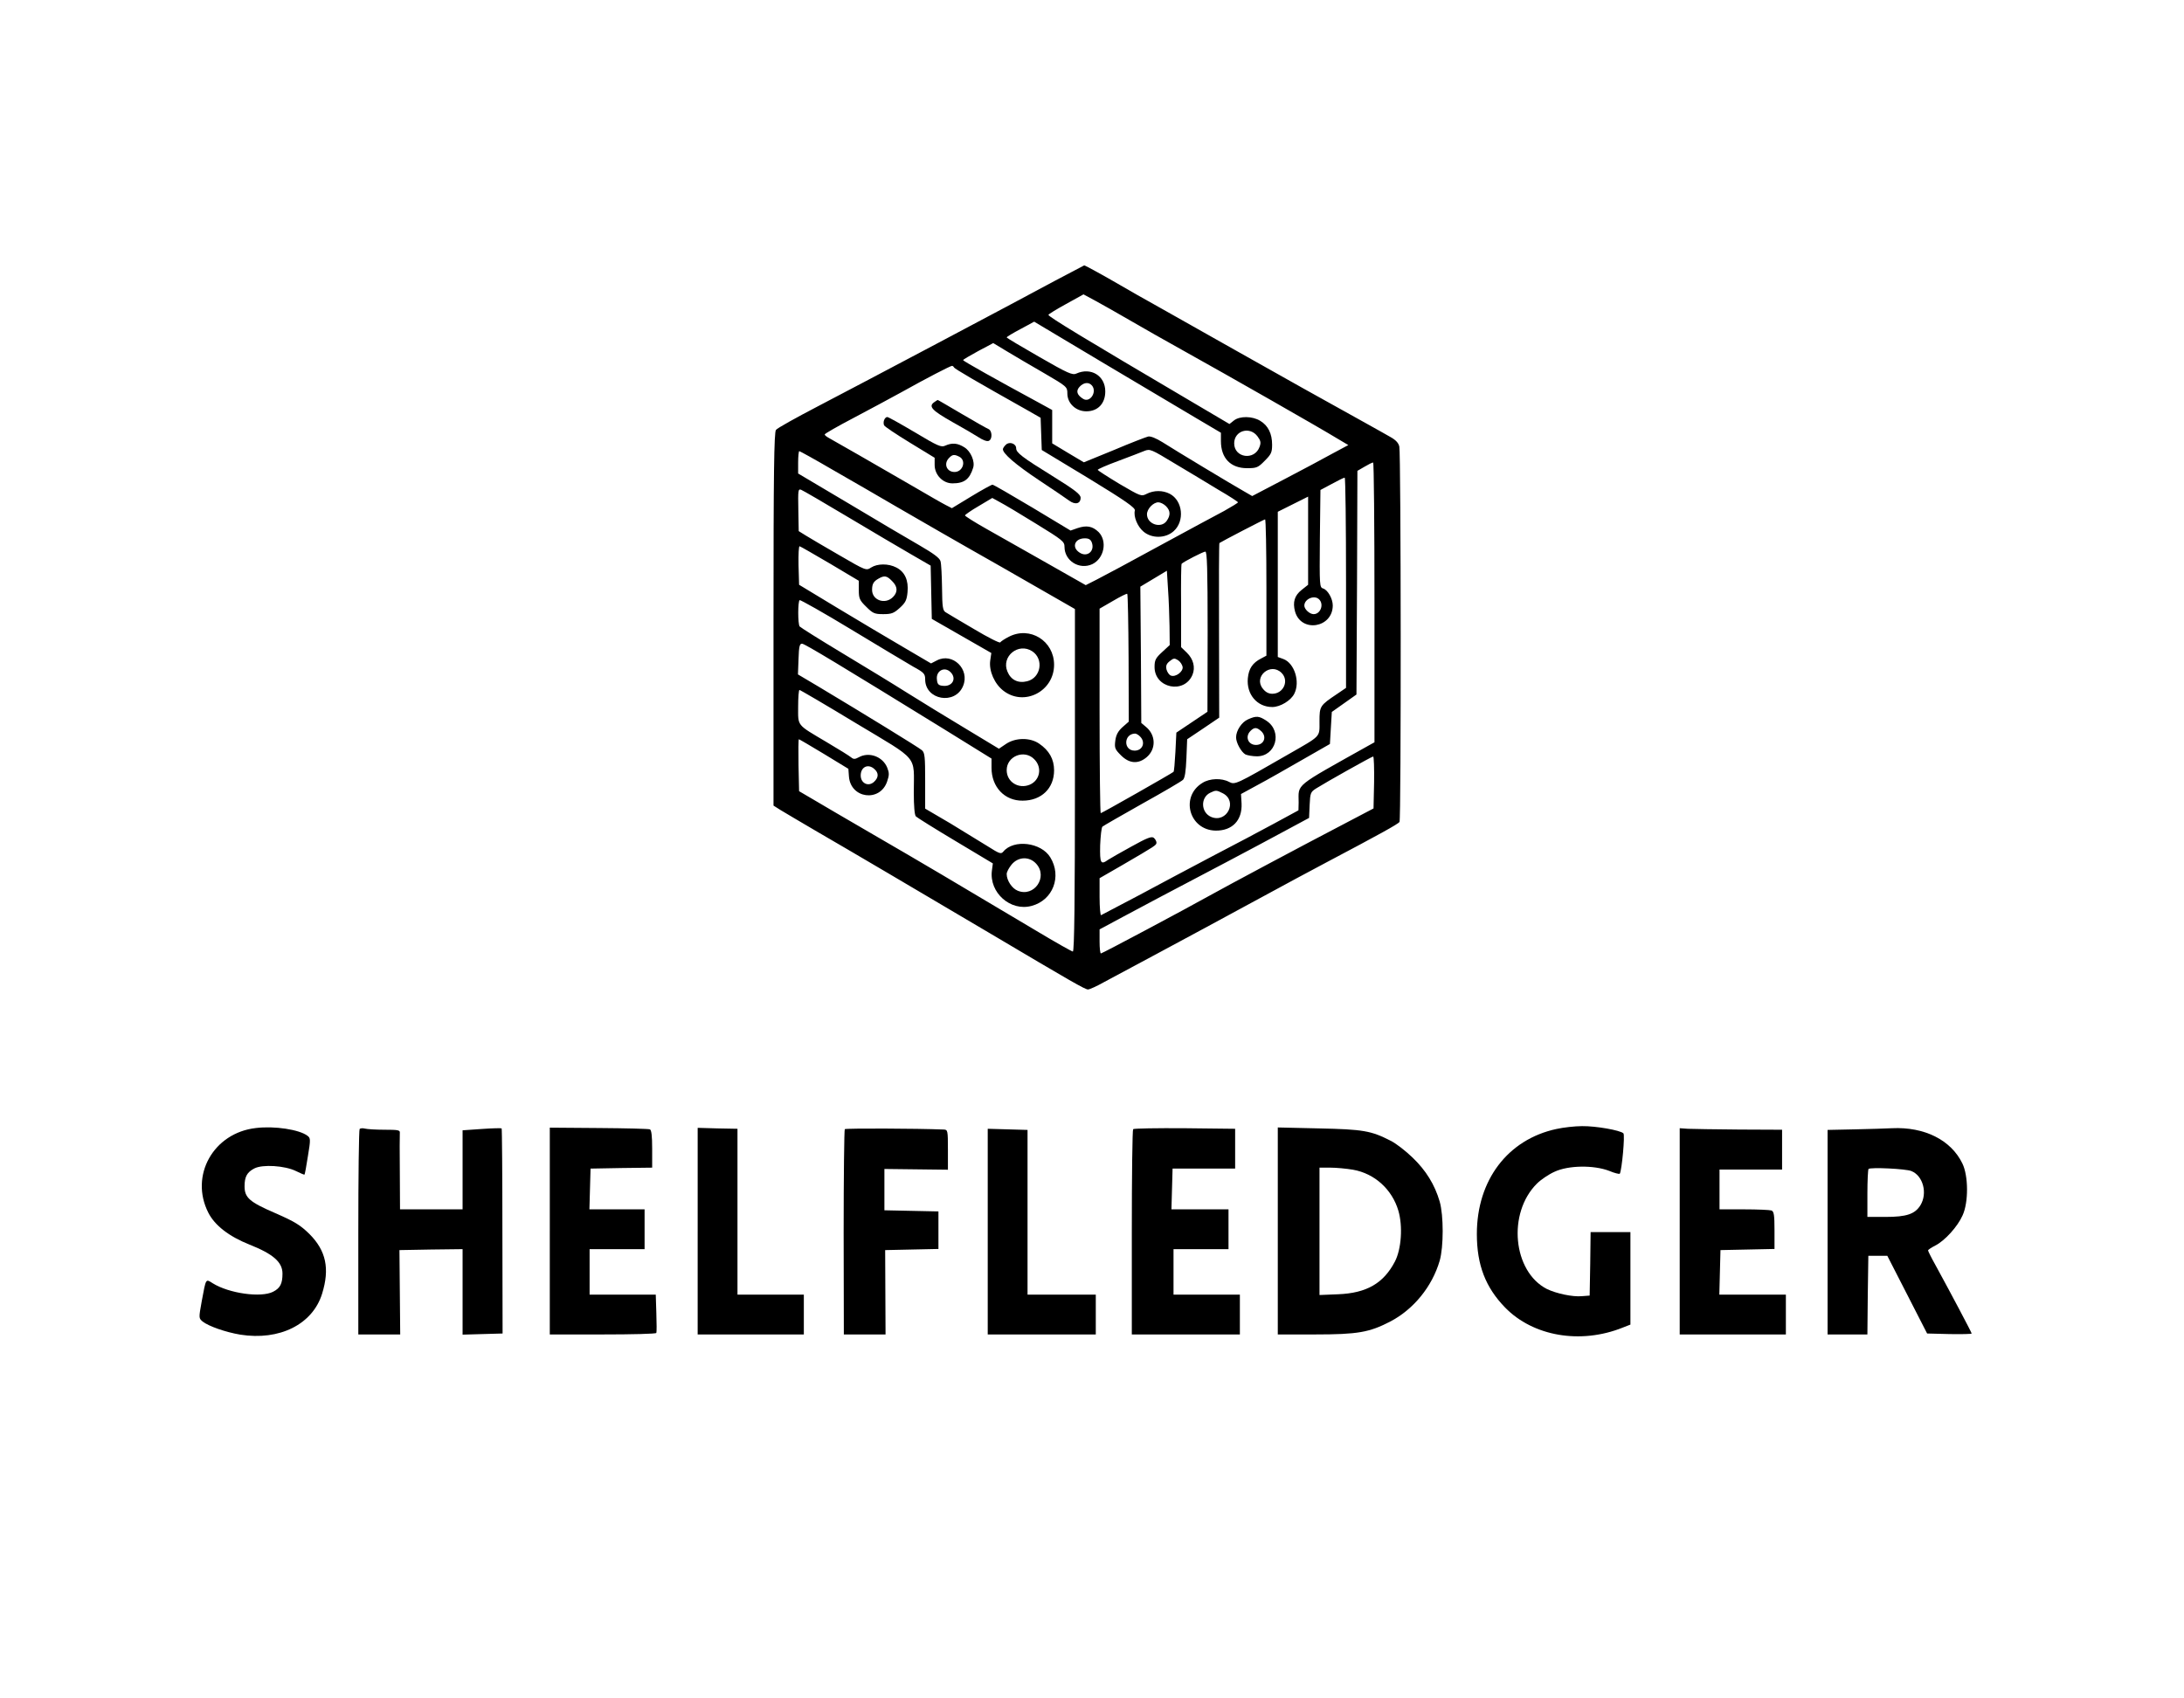 <?xml version="1.0" standalone="no"?>
<!DOCTYPE svg PUBLIC "-//W3C//DTD SVG 20010904//EN"
 "http://www.w3.org/TR/2001/REC-SVG-20010904/DTD/svg10.dtd">
<svg version="1.0" xmlns="http://www.w3.org/2000/svg"
 width="1152pt" height="896pt" viewBox="0 0 1152 896"
 preserveAspectRatio="xMidYMid meet">

<g transform="translate(0,896) scale(0.1,-0.1)"
fill="#000000" stroke="none">
<path d="M5565 7479 c-224 -121 -1010 -537 -1250 -662 -115 -60 -216 -116
-222 -125 -10 -12 -13 -228 -13 -999 l0 -983 38 -24 c21 -13 108 -64 193 -114
190 -110 510 -299 906 -533 435 -258 506 -299 522 -299 8 0 46 17 85 39 39 21
170 91 291 156 121 65 346 186 500 270 154 84 324 175 377 203 280 148 384
205 390 216 9 13 8 1939 -1 1980 -4 19 -19 35 -46 50 -22 13 -80 45 -130 73
-190 105 -469 261 -690 386 -126 71 -302 170 -390 220 -88 49 -185 104 -215
122 -77 45 -186 105 -191 105 -2 -1 -71 -37 -154 -81z m395 -209 c63 -37 198
-113 300 -170 209 -116 705 -399 793 -453 l59 -35 -84 -45 c-45 -25 -159 -86
-253 -135 l-170 -89 -45 26 c-62 35 -361 215 -428 258 -34 21 -63 33 -76 30
-12 -3 -93 -34 -180 -71 l-159 -65 -84 50 -83 50 0 88 0 88 -82 45 c-209 113
-387 213 -388 218 0 3 36 24 80 48 l79 42 73 -44 c40 -24 128 -76 196 -115
120 -70 122 -72 122 -107 0 -52 45 -94 100 -94 61 0 100 41 100 105 0 83 -76
129 -153 94 -20 -9 -44 1 -195 88 -94 54 -172 100 -172 103 0 3 33 23 73 44
l72 39 360 -215 c198 -118 420 -250 493 -293 l132 -78 0 -44 c0 -90 51 -143
138 -143 50 0 58 3 93 39 34 34 39 44 39 85 0 58 -21 101 -63 126 -41 25 -107
26 -138 2 l-24 -19 -210 124 c-548 323 -745 442 -745 452 0 3 42 29 93 57 l92
51 65 -35 c36 -20 117 -65 180 -102z m-928 -248 c3 -8 124 -78 380 -222 l77
-44 3 -85 3 -85 248 -150 c195 -119 246 -155 243 -169 -8 -32 14 -85 45 -111
44 -38 117 -37 160 2 59 53 48 161 -21 197 -37 19 -83 19 -121 0 -29 -15 -31
-14 -144 52 -63 38 -114 71 -115 74 0 4 48 25 108 47 59 22 121 46 138 53 30
12 36 9 160 -66 71 -42 175 -105 231 -139 57 -33 103 -63 103 -66 0 -3 -33
-23 -72 -45 -40 -21 -194 -104 -343 -185 -148 -81 -297 -161 -329 -177 l-59
-30 -206 117 c-113 64 -257 145 -318 180 -62 35 -113 67 -113 71 0 3 32 26 72
49 l72 43 40 -22 c23 -12 109 -63 191 -114 140 -86 150 -94 150 -122 0 -74 79
-123 147 -91 62 30 80 121 33 169 -32 31 -63 37 -111 21 l-37 -13 -201 121
c-111 66 -205 121 -211 121 -5 0 -56 -28 -112 -62 l-102 -62 -33 17 c-18 9
-96 54 -173 99 -195 113 -416 240 -442 254 -13 7 -23 15 -23 19 0 4 68 43 152
87 84 44 198 106 255 137 127 71 256 138 265 138 3 0 8 -4 10 -8z m728 -96
c28 -34 -11 -93 -47 -70 -32 20 -39 41 -19 63 22 24 49 27 66 7z m873 -268
c17 -23 19 -33 11 -55 -26 -74 -134 -59 -134 18 0 67 82 92 123 37z m-2240
-177 c95 -54 246 -142 337 -195 91 -53 339 -196 553 -317 l387 -222 0 -903 c0
-627 -3 -904 -11 -904 -5 0 -92 49 -192 109 -416 248 -615 366 -857 506 -140
81 -286 167 -325 190 l-70 41 -3 137 c-1 75 -1 137 2 137 2 0 62 -35 133 -78
l128 -78 3 -41 c9 -116 163 -136 201 -27 12 35 12 46 1 74 -24 59 -96 85 -150
55 -20 -11 -28 -11 -40 -1 -8 7 -67 44 -130 81 -160 95 -150 82 -150 187 0 48
3 88 7 88 4 0 139 -79 299 -176 336 -202 304 -164 304 -365 0 -71 4 -119 11
-126 6 -6 100 -65 209 -130 l197 -118 -5 -38 c-15 -116 98 -217 210 -186 112
30 160 155 98 256 -48 79 -193 97 -248 30 -12 -14 -20 -11 -80 27 -37 23 -127
78 -199 122 l-133 78 0 147 c0 126 -2 148 -17 161 -17 15 -309 194 -546 336
l-108 64 3 81 c2 67 6 82 19 81 15 -1 202 -114 752 -453 l247 -153 0 -49 c0
-101 69 -174 164 -173 99 0 166 65 166 160 0 59 -26 105 -79 141 -48 33 -125
32 -175 -2 l-37 -25 -177 107 c-97 58 -235 143 -307 188 -71 45 -227 140 -345
211 -118 71 -218 134 -222 139 -10 13 -10 133 0 139 4 2 127 -67 272 -155 145
-88 293 -176 327 -196 57 -31 63 -38 63 -67 0 -109 158 -137 200 -35 37 88
-55 178 -138 135 l-31 -16 -143 84 c-79 46 -235 139 -348 207 l-205 124 -3
104 c-1 57 1 101 6 99 5 -1 77 -43 161 -92 l151 -90 0 -49 c0 -44 4 -54 39
-88 35 -35 44 -39 90 -39 44 0 56 5 87 33 31 28 37 42 41 83 6 62 -14 107 -59
130 -42 22 -100 21 -133 0 -26 -17 -27 -17 -168 65 -77 44 -157 92 -177 104
l-37 23 -2 112 c-2 105 -1 112 15 106 10 -4 122 -69 249 -145 126 -75 276
-164 332 -196 l102 -59 3 -141 3 -140 157 -90 157 -90 -6 -41 c-7 -54 23 -123
71 -159 109 -83 266 -2 266 138 0 126 -127 205 -238 148 -22 -11 -43 -25 -46
-30 -3 -5 -66 27 -138 70 -73 43 -141 83 -150 89 -15 9 -18 27 -19 128 -1 64
-4 128 -8 141 -4 17 -37 41 -111 84 -58 33 -225 132 -372 220 l-268 159 0 59
c0 32 3 59 6 59 3 0 83 -44 177 -99z m2857 -699 l0 -738 -27 -15 c-403 -226
-373 -201 -373 -303 l-1 -41 -127 -69 c-70 -38 -217 -116 -327 -173 -110 -58
-285 -151 -389 -207 -105 -55 -194 -102 -198 -104 -4 -2 -8 41 -8 96 l0 99
118 68 c180 105 182 106 182 120 0 7 -6 18 -14 25 -12 9 -35 0 -118 -46 -57
-31 -112 -63 -123 -70 -39 -28 -44 -19 -42 76 2 49 7 94 12 99 6 5 100 59 210
121 110 61 207 118 215 126 10 10 15 44 18 114 l4 100 85 57 84 57 -1 459 c-1
252 0 460 2 462 9 7 236 125 241 125 4 0 7 -162 7 -360 l0 -359 -28 -15 c-45
-23 -65 -53 -70 -104 -8 -85 49 -152 129 -152 42 0 98 34 116 70 32 63 1 161
-57 183 l-30 11 0 383 0 383 80 40 80 40 0 -232 0 -233 -34 -27 c-38 -30 -48
-65 -35 -114 32 -114 199 -87 199 32 0 35 -26 81 -50 89 -20 6 -20 13 -18 263
l3 257 60 32 c33 18 63 33 68 33 4 0 7 -250 7 -555 l0 -554 -47 -32 c-91 -61
-93 -64 -93 -145 0 -85 11 -73 -165 -174 -278 -160 -280 -161 -312 -145 -39
21 -102 19 -140 -5 -119 -72 -71 -249 69 -252 88 -1 141 54 137 143 l-3 50 90
49 c49 26 154 86 234 132 l145 83 5 85 5 84 65 46 65 46 3 590 2 590 38 22
c20 12 40 22 45 22 4 0 7 -332 7 -738z m-1100 508 c24 -24 25 -48 4 -78 -29
-42 -104 -18 -104 35 0 28 33 63 60 63 11 0 29 -9 40 -20z m-391 -192 c17 -46
-25 -80 -65 -53 -43 28 -25 75 28 75 21 0 31 -6 37 -22z m611 -470 l-1 -423
-82 -55 -82 -55 -5 -102 c-3 -56 -7 -103 -10 -105 -12 -10 -378 -218 -384
-218 -3 0 -6 243 -6 540 l0 539 71 41 c39 23 73 40 75 37 3 -3 6 -155 7 -339
l1 -335 -33 -29 c-23 -21 -34 -40 -38 -71 -5 -39 -2 -46 30 -78 44 -44 91 -47
135 -10 51 43 49 117 -3 160 l-25 21 -2 359 -3 360 70 42 70 42 6 -97 c4 -53
7 -142 8 -196 l1 -99 -40 -37 c-35 -32 -40 -43 -40 -79 0 -112 157 -144 200
-41 16 39 5 83 -30 117 l-30 29 0 218 c-1 120 0 220 3 222 11 11 114 64 125
64 9 0 12 -91 12 -422z m-1665 267 c30 -29 32 -58 5 -85 -41 -41 -110 -17
-110 38 0 32 8 45 35 60 30 17 43 15 70 -13z m2253 -97 c27 -27 7 -78 -29 -78
-21 0 -49 26 -49 45 0 35 53 58 78 33z m-1513 -274 c62 -41 46 -140 -27 -158
-48 -12 -86 7 -104 51 -34 80 58 155 131 107z m793 -82 c4 -25 -37 -56 -62
-46 -9 3 -19 18 -23 32 -4 19 -1 30 17 44 20 16 25 17 44 5 12 -8 22 -24 24
-35z m-1224 -28 c34 -34 9 -78 -41 -72 -23 2 -29 9 -31 33 -6 46 40 71 72 39z
m1746 -4 c41 -41 10 -110 -49 -110 -20 0 -36 9 -50 27 -51 63 41 141 99 83z
m-746 -336 c30 -30 13 -74 -29 -74 -60 0 -59 88 2 90 6 0 19 -7 27 -16z m-559
-119 c44 -43 31 -112 -24 -135 -59 -24 -121 15 -121 77 0 74 93 111 145 58z
m1793 -122 l-3 -138 -160 -84 c-215 -112 -612 -324 -705 -376 -125 -70 -566
-305 -573 -305 -4 0 -7 29 -7 63 l0 64 123 66 c67 36 156 83 197 105 212 111
511 269 640 339 l145 78 3 68 c3 64 5 69 35 88 49 31 291 167 300 168 4 1 6
-61 5 -136z m-2636 70 c24 -21 23 -45 -2 -68 -30 -27 -70 -7 -70 34 0 45 39
64 72 34z m1838 -128 c80 -41 22 -159 -61 -125 -55 23 -58 103 -5 128 29 14
33 14 66 -3z m-985 -371 c65 -70 -10 -179 -97 -143 -30 12 -58 54 -58 88 0 11
12 33 26 50 35 42 93 44 129 5z"/>
<path d="M4926 6837 c-29 -22 -9 -43 97 -103 56 -31 119 -68 139 -81 21 -14
44 -23 53 -19 21 8 19 55 -2 63 -10 4 -73 40 -141 80 -68 40 -124 73 -126 73
-1 0 -10 -6 -20 -13z"/>
<path d="M4664 6745 c-4 -8 -4 -21 -1 -28 2 -7 64 -48 136 -92 l131 -80 0 -38
c0 -52 43 -97 94 -97 62 0 90 21 109 82 11 33 -13 88 -46 108 -36 23 -65 25
-101 9 -21 -10 -38 -3 -160 70 -74 44 -140 81 -146 81 -6 0 -13 -7 -16 -15z
m397 -195 c37 -20 18 -80 -26 -80 -42 0 -59 44 -29 74 18 19 28 20 55 6z"/>
<path d="M5306 6614 c-9 -8 -16 -19 -16 -24 0 -23 67 -81 187 -161 74 -49 146
-98 161 -109 33 -25 62 -18 62 14 0 18 -30 41 -149 115 -160 99 -191 123 -191
146 0 25 -36 37 -54 19z"/>
<path d="M6583 5165 c-33 -14 -63 -59 -63 -95 0 -29 27 -77 49 -90 11 -5 38
-10 61 -10 100 0 136 130 51 187 -39 26 -54 28 -98 8z m69 -62 c32 -29 16 -73
-27 -73 -42 0 -59 44 -29 74 20 20 33 20 56 -1z"/>
<path d="M1350 3009 c-224 -25 -351 -251 -251 -447 34 -67 109 -125 217 -168
126 -50 174 -93 174 -153 0 -53 -12 -77 -50 -96 -63 -32 -231 -9 -318 45 -38
24 -35 28 -58 -95 -16 -89 -16 -89 5 -107 32 -25 121 -56 198 -69 207 -33 382
54 432 216 41 132 21 227 -67 315 -48 47 -77 65 -180 110 -137 59 -162 82
-162 142 0 50 13 74 52 94 43 22 160 15 219 -14 24 -12 44 -20 45 -19 2 1 10
45 18 97 15 89 14 96 -2 108 -43 33 -174 53 -272 41z"/>
<path d="M8210 3004 c-257 -55 -420 -270 -420 -554 0 -164 46 -282 149 -388
148 -152 398 -195 620 -106 l41 16 0 244 0 244 -105 0 -105 0 -2 -167 -3 -168
-40 -3 c-49 -5 -137 14 -186 38 -179 92 -209 400 -52 556 20 20 61 48 92 62
74 35 208 36 289 5 28 -12 54 -18 56 -15 11 20 28 204 19 213 -16 16 -145 39
-218 38 -38 0 -99 -7 -135 -15z"/>
<path d="M1897 3004 c-4 -4 -7 -250 -7 -546 l0 -538 111 0 110 0 -2 223 -2
222 167 3 166 2 0 -225 0 -226 105 3 106 3 -1 539 c0 297 -2 541 -4 543 -2 2
-49 1 -105 -3 l-101 -7 0 -208 0 -209 -165 0 -165 0 -1 193 c-1 105 -1 200 0
210 2 15 -8 17 -81 17 -46 0 -92 3 -103 6 -11 3 -24 2 -28 -2z"/>
<path d="M2900 2466 l0 -546 279 0 c154 0 281 3 283 8 2 4 2 51 0 105 l-3 97
-175 0 -174 0 0 120 0 120 145 0 145 0 0 105 0 105 -145 0 -146 0 3 108 3 107
163 3 162 2 0 99 c0 70 -4 100 -12 103 -7 3 -129 6 -270 7 l-258 2 0 -545z"/>
<path d="M3680 2465 l0 -545 280 0 280 0 0 105 0 105 -175 0 -175 0 0 438 0
437 -105 2 -105 3 0 -545z"/>
<path d="M4456 3003 c-3 -4 -6 -249 -6 -545 l1 -538 110 0 110 0 -1 223 -1
222 140 3 141 3 0 99 0 99 -142 3 -143 3 0 109 0 109 168 -2 167 -2 0 105 c0
103 -1 106 -22 107 -144 6 -516 7 -522 2z"/>
<path d="M5210 2463 l0 -543 285 0 285 0 0 105 0 105 -180 0 -180 0 0 434 0
435 -105 3 -105 3 0 -542z"/>
<path d="M5977 3003 c-4 -3 -7 -249 -7 -545 l0 -538 285 0 285 0 0 105 0 105
-175 0 -175 0 0 120 0 120 145 0 145 0 0 105 0 105 -150 0 -151 0 3 108 3 107
165 0 165 0 0 105 0 105 -266 3 c-146 1 -268 -1 -272 -5z"/>
<path d="M6740 2466 l0 -546 197 0 c225 0 286 11 396 68 123 64 221 184 261
321 21 73 21 239 0 312 -26 89 -72 164 -143 232 -36 35 -89 76 -116 89 -103
53 -146 60 -377 65 l-218 5 0 -546z m397 323 c114 -20 206 -104 239 -216 24
-82 16 -202 -18 -268 -60 -115 -149 -167 -300 -173 l-98 -4 0 336 0 336 57 0
c31 0 85 -5 120 -11z"/>
<path d="M8860 2464 l0 -544 280 0 280 0 0 105 0 105 -175 0 -176 0 3 118 3
117 143 3 142 3 0 98 c0 81 -3 100 -16 105 -9 3 -74 6 -145 6 l-129 0 0 105 0
105 165 0 165 0 0 105 0 105 -227 1 c-126 1 -247 3 -270 4 l-43 3 0 -544z"/>
<path d="M9783 3002 l-143 -3 0 -539 0 -540 105 0 105 0 2 208 3 207 50 0 50
0 105 -205 105 -205 118 -3 c64 -1 117 0 117 3 0 5 -111 215 -191 361 -22 39
-39 74 -39 77 0 4 17 15 38 26 50 25 118 100 144 159 32 69 31 209 -1 274 -60
124 -200 194 -371 186 -30 -2 -119 -4 -197 -6z m299 -220 c62 -25 86 -117 48
-180 -29 -47 -73 -62 -185 -62 l-95 0 0 123 c0 68 3 126 6 130 10 10 197 1
226 -11z"/>
</g>
</svg>

